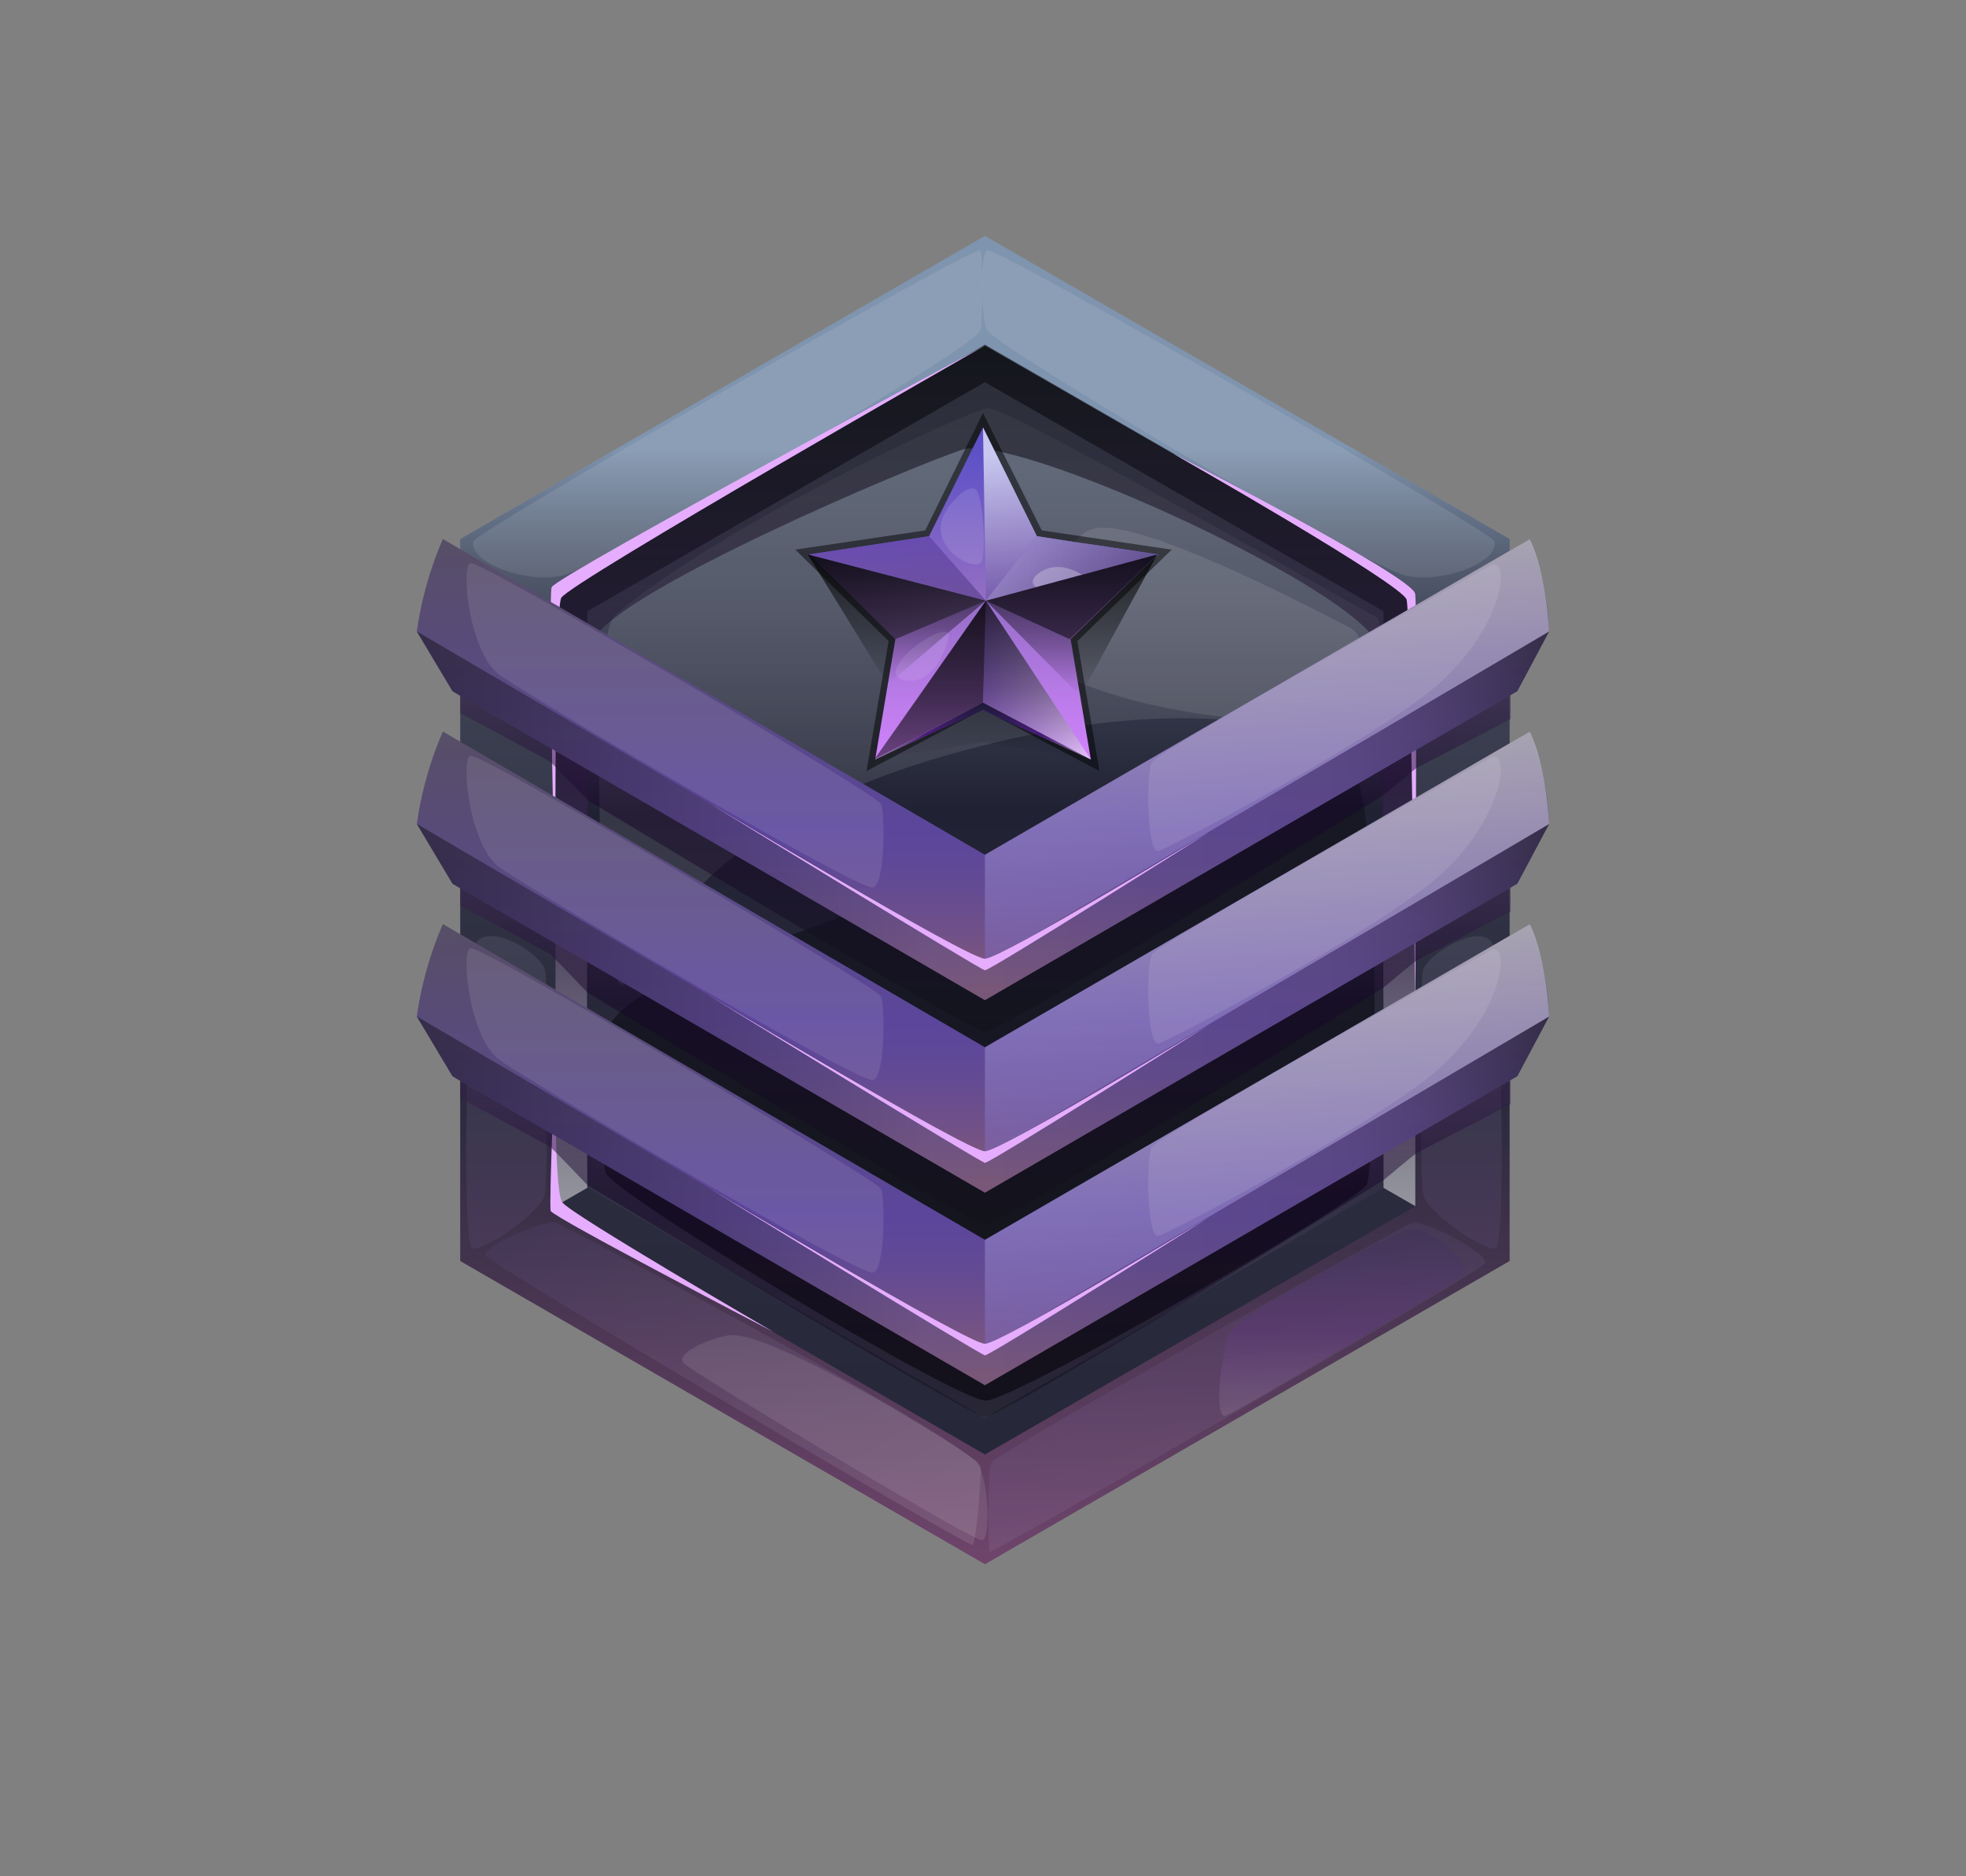 <?xml version="1.0" encoding="utf-8"?>
<!-- Generator: Adobe Illustrator 26.4.1, SVG Export Plug-In . SVG Version: 6.00 Build 0)  -->
<svg version="1.1" id="Слой_1" xmlns="http://www.w3.org/2000/svg" xmlns:xlink="http://www.w3.org/1999/xlink" x="0px" y="0px"
	 viewBox="0 0 204.2 194.9" style="enable-background:new 0 0 204.2 194.9;" xml:space="preserve">
<rect x="0" y="0" width="204.2" height="194.9" fill="#808080" stroke="none"/>
<style type="text/css">
	.st0{fill:url(#SVGID_1_);}
	.st1{fill:url(#SVGID_00000081641417832935679330000016871779812507358088_);}
	.st2{fill:url(#SVGID_00000037664598797780330990000012315197730814429845_);}
	.st3{opacity:0.1;fill:#FFFFFF;enable-background:new    ;}
	.st4{opacity:0.1;fill:url(#SVGID_00000173853065192706208370000002392237503047286202_);enable-background:new    ;}
	.st5{opacity:0.1;fill:url(#SVGID_00000136393550128828543620000017324987688608670600_);enable-background:new    ;}
	.st6{opacity:0.1;fill:url(#SVGID_00000085236886413225614960000006902098655839949503_);enable-background:new    ;}
	.st7{opacity:0.1;fill:url(#SVGID_00000158707390731246324620000005350520443418627752_);enable-background:new    ;}
	.st8{fill:url(#SVGID_00000133498455465240874110000008544913854711113358_);}
	.st9{opacity:0.5;fill:url(#SVGID_00000111187056861131670040000003197992762420820374_);enable-background:new    ;}
	.st10{fill:#E6ADFF;}
	.st11{opacity:0.1;fill:url(#SVGID_00000019671164050367991440000017829672024604930948_);enable-background:new    ;}
	.st12{opacity:0.5;fill:url(#SVGID_00000101785901107100880610000018369096499717657733_);enable-background:new    ;}
	.st13{fill:url(#SVGID_00000108999897868826668020000010287191677596728709_);}
	.st14{opacity:0.4;fill:url(#SVGID_00000124146651021373568310000009781435528008847543_);enable-background:new    ;}
	.st15{opacity:0.5;fill:url(#SVGID_00000183944577527523846050000006523567095467788683_);enable-background:new    ;}
	.st16{opacity:0.5;fill:url(#SVGID_00000032608639373191617740000008783903697248136340_);enable-background:new    ;}
	.st17{fill:url(#SVGID_00000148625973299778209030000003273377977254408848_);}
	.st18{opacity:0.4;fill:url(#SVGID_00000004511429647192867390000004339286203635565707_);enable-background:new    ;}
	.st19{opacity:0.5;fill:url(#SVGID_00000082345655570558842310000003447409183498883980_);enable-background:new    ;}
	.st20{opacity:0.5;fill:url(#SVGID_00000008841583020410061610000008677910738759301054_);enable-background:new    ;}
	.st21{fill:url(#SVGID_00000108303069144435151710000004536524056051311744_);}
	.st22{opacity:0.4;fill:url(#SVGID_00000005945156339937833850000005187106118663667867_);enable-background:new    ;}
	.st23{opacity:0.5;fill:url(#SVGID_00000091732152642123700260000013864752136917290645_);enable-background:new    ;}
	.st24{fill:url(#SVGID_00000003062689972240846330000002927547917456971429_);fill-opacity:0.49;}
	.st25{fill:url(#SVGID_00000075844687694359694650000010109168669265320603_);}
	.st26{opacity:0.5;fill:url(#SVGID_00000073707878342207761360000012020518170195455667_);}
	.st27{fill:url(#SVGID_00000108310692605821067380000013067730834385807497_);fill-opacity:0.49;}
	.st28{fill:url(#SVGID_00000036252206307589875630000010589041607690769342_);fill-opacity:0.49;}
	.st29{opacity:0.5;fill:url(#SVGID_00000130613762563888075550000004002496084778521782_);}
	.st30{opacity:0.73;fill:url(#SVGID_00000034086711861394046110000007200347709277997739_);}
	.st31{opacity:0.78;fill:url(#SVGID_00000150814005131094295040000009746209313141673395_);}
	.st32{opacity:0.35;fill:url(#SVGID_00000046301450746687644440000006078041168998024612_);}
	.st33{opacity:0.5;fill:url(#SVGID_00000162322637681676585180000005797826313498820793_);}
	.st34{opacity:0.26;fill:#FFFFFF;}
	.st35{opacity:0.5;fill:url(#SVGID_00000004531384128465098700000000734618792605714351_);}
	.st36{fill:url(#SVGID_00000173862121793015434420000012276064490918791350_);fill-opacity:0.7;}
	.st37{fill:url(#SVGID_00000033349602128065987570000012388667520009638570_);fill-opacity:0.7;}
	.st38{fill:url(#SVGID_00000173852921741921565920000010571513519074511497_);fill-opacity:0.7;}
	.st39{opacity:0.12;fill:#F7FFFF;}
	.st40{opacity:0.1;fill:#F7FFFF;}
</style>
<g>
	<g>
		<g>
			
				<linearGradient id="SVGID_1_" gradientUnits="userSpaceOnUse" x1="102.33" y1="30.019" x2="102.33" y2="148.359" gradientTransform="matrix(1 0 0 -1 0 194.882)">
				<stop  offset="0" style="stop-color:#72466E"/>
				<stop  offset="0.454" style="stop-color:#27283A"/>
				<stop  offset="0.806" style="stop-color:#3E4253"/>
				<stop  offset="0.84" style="stop-color:#424759"/>
				<stop  offset="0.887" style="stop-color:#4F576A"/>
				<stop  offset="0.941" style="stop-color:#637187"/>
				<stop  offset="1" style="stop-color:#7F94AE"/>
				<stop  offset="1" style="stop-color:#7F94AE"/>
			</linearGradient>
			<polygon class="st0" points="102.3,24.5 47.8,56 47.8,131 102.3,162.5 156.8,131 156.8,56 			"/>
			
				<linearGradient id="SVGID_00000147183767537792096950000002293245829503181698_" gradientUnits="userSpaceOnUse" x1="102.33" y1="151.887" x2="102.33" y2="44.078" gradientTransform="matrix(1 0 0 -1 0 194.882)">
				<stop  offset="0" style="stop-color:#292D39"/>
				<stop  offset="0.194" style="stop-color:#242734"/>
				<stop  offset="0.546" style="stop-color:#2E2F42"/>
				<stop  offset="1" style="stop-color:#262738"/>
			</linearGradient>
			<polygon style="fill:url(#SVGID_00000147183767537792096950000002293245829503181698_);" points="57.7,125.3 57.7,61.6 
				102.3,35.9 147,61.6 147,125.3 102.3,151.1 			"/>
			
				<linearGradient id="SVGID_00000068643178397970622490000008986832162059117184_" gradientUnits="userSpaceOnUse" x1="102.33" y1="47.567" x2="102.33" y2="155.217" gradientTransform="matrix(1 0 0 -1 0 194.882)">
				<stop  offset="0" style="stop-color:#3F3C51"/>
				<stop  offset="0.353" style="stop-color:#29293B"/>
				<stop  offset="0.585" style="stop-color:#202132"/>
				<stop  offset="0.642" style="stop-color:#2B2E3F"/>
				<stop  offset="0.779" style="stop-color:#424759"/>
				<stop  offset="0.903" style="stop-color:#4F5768"/>
				<stop  offset="1" style="stop-color:#545C6E"/>
			</linearGradient>
			<polygon style="fill:url(#SVGID_00000068643178397970622490000008986832162059117184_);" points="61,123.4 61,63.5 102.3,39.7 
				143.7,63.5 143.7,123.4 102.3,147.3 			"/>
			<path class="st3" d="M49.2,56.2c-0.7,2,5.1,4.5,9.2,3.6c4.1-0.9,42.4-23.4,43.4-25.4c0.3-0.6,0.3-8.4,0-8.4
				C100.4,25.9,49.5,55.2,49.2,56.2z"/>
			<path class="st3" d="M155.2,56.2c0.7,2-5.1,4.5-9.2,3.6s-42.1-23.6-43.4-25.4c-0.7-0.9-0.9-8.4,0-8.4
				C104,25.9,154.9,55.2,155.2,56.2z"/>
			
				<linearGradient id="SVGID_00000143583229653000023690000014201256006078877601_" gradientUnits="userSpaceOnUse" x1="52.709" y1="51.025" x2="52.709" y2="116.268" gradientTransform="matrix(1 0 0 -1 0 194.882)">
				<stop  offset="0" style="stop-color:#705AB8"/>
				<stop  offset="1" style="stop-color:#FFFFFF"/>
			</linearGradient>
			<path style="opacity:0.1;fill:url(#SVGID_00000143583229653000023690000014201256006078877601_);enable-background:new    ;" d="
				M49.1,98.8c-0.4,2.2-1.3,30.7,0,30.9c1.3,0.2,7.2-3.8,7.5-5.7c0.3-1.9,0.4-21.3,0-23.2C56.2,98.9,49.8,95.1,49.1,98.8z"/>
			
				<linearGradient id="SVGID_00000052803682121459974550000014315193952574726562_" gradientUnits="userSpaceOnUse" x1="-4883.159" y1="51.025" x2="-4883.159" y2="116.268" gradientTransform="matrix(-1 0 0 -1 -4731.418 194.882)">
				<stop  offset="0" style="stop-color:#705AB8"/>
				<stop  offset="1" style="stop-color:#FFFFFF"/>
			</linearGradient>
			<path style="opacity:0.1;fill:url(#SVGID_00000052803682121459974550000014315193952574726562_);enable-background:new    ;" d="
				M155.3,98.8c0.4,2.2,1.3,30.7,0,30.9c-1.3,0.2-7.2-3.8-7.5-5.7s-0.4-21.3,0-23.2C148.3,99,154.7,95.1,155.3,98.8z"/>
			
				<linearGradient id="SVGID_00000075128333510306423670000000202292363308153787_" gradientUnits="userSpaceOnUse" x1="62.651" y1="75.373" x2="89.025" y2="32.596" gradientTransform="matrix(1 0 0 -1 0 194.882)">
				<stop  offset="0" style="stop-color:#705AB8"/>
				<stop  offset="1" style="stop-color:#FFFFFF"/>
			</linearGradient>
			<path style="opacity:0.1;fill:url(#SVGID_00000075128333510306423670000000202292363308153787_);enable-background:new    ;" d="
				M50.5,130.5c0.7,1,49.7,30,50.5,30c0.4,0,0.9-7.2,0.9-8c0-2.2-43.4-25.3-44.2-25.5C56.6,126.7,49.8,129.5,50.5,130.5z"/>
			
				<linearGradient id="SVGID_00000054225088012467568370000003424230497507849090_" gradientUnits="userSpaceOnUse" x1="121.408" y1="69.978" x2="140.298" y2="13.963" gradientTransform="matrix(1 0 0 -1 0 194.882)">
				<stop  offset="0" style="stop-color:#705AB8"/>
				<stop  offset="1" style="stop-color:#FFFFFF"/>
			</linearGradient>
			<path style="opacity:0.1;fill:url(#SVGID_00000054225088012467568370000003424230497507849090_);enable-background:new    ;" d="
				M154.2,131.3c-0.7,1-50.7,29.9-51.4,29.9c-0.2,0-0.2-9,0.2-9.3c1.6-1.6,43-24.7,43.7-24.9C147.9,126.7,154.9,130.3,154.2,131.3z"
				/>
			
				<linearGradient id="SVGID_00000140014582715802250230000008512036810798083216_" gradientUnits="userSpaceOnUse" x1="102.221" y1="40.146" x2="102.221" y2="130.345" gradientTransform="matrix(1 0 0 -1 0 194.882)">
				<stop  offset="0" style="stop-color:#121117"/>
				<stop  offset="0.146" style="stop-color:#14131B"/>
				<stop  offset="0.585" style="stop-color:#171824"/>
				<stop  offset="1" style="stop-color:#171924"/>
			</linearGradient>
			<path style="fill:url(#SVGID_00000140014582715802250230000008512036810798083216_);" d="M62.9,121.8
				c-2.9-16.6-1.3-17.6,19.3-24.7c20.6-7,55.4-25.1,58.5-17.2s2,41.2,1.3,43.1c-0.7,1.8-36.7,22.5-39.6,22.5
				C99.4,145.6,63.2,123.7,62.9,121.8z"/>
			<path class="st3" d="M142.8,64c-0.7-0.2-38.1-21.8-40.2-21.6c-2,0.2-28,12.3-38.7,21.5c-2.8,2.4-1.8,39.1,0.8,38.4
				c2.6-0.7,4.6-15.5,33.5-23.8c28.5-8.2,40.9-1.1,44,0.2C143,79,144.5,64.4,142.8,64z"/>
			
				<linearGradient id="SVGID_00000138543168761350156090000003294676209241944753_" gradientUnits="userSpaceOnUse" x1="102.33" y1="69.547" x2="102.33" y2="159.017" gradientTransform="matrix(1 0 0 -1 0 194.882)">
				<stop  offset="0" style="stop-color:#FFFFFF"/>
				<stop  offset="0.444" style="stop-color:#361D4D"/>
				<stop  offset="1" style="stop-color:#000000"/>
			</linearGradient>
			<path style="opacity:0.5;fill:url(#SVGID_00000138543168761350156090000003294676209241944753_);enable-background:new    ;" d="
				M57.7,125.3V61.6l44.6-25.8L147,61.6v63.7l-3.3-1.9c0,0,0.2-55.4-1-57.1c-4.2-6.2-37.3-21.3-42.7-19.6
				C94.5,48.5,65.1,61,61.8,66.2C60.7,68,61,123.4,61,123.4L57.7,125.3z"/>
			<path class="st3" d="M110.7,70.3c11.1,5.1,27.9,5.2,29.4,4.2c1.5-1,2.6-8.1,0.1-9.3c-2.4-1.2-21.5-11.4-26.5-10.3
				C108.7,56,108.7,69.4,110.7,70.3z"/>
			<path class="st10" d="M121.8,47.1c0,0,23.9,13.6,24.3,15.2S147,105,147,105s0.2-41.6,0-43.3C146.8,59.9,121.8,47.1,121.8,47.1z"
				/>
			<path class="st10" d="M57.7,96.5c0,0-0.8-34.4-0.4-35.5c0.4-1.1,45-25.1,45-25.1s-43.1,24.6-44,26.2
				C57.5,63.6,57.7,96.5,57.7,96.5z"/>
			<path class="st10" d="M57.7,109c0,0-0.2,14.7,0.7,15.9c0.8,1.2,22,13.5,22,13.5s-22.9-11.9-23.2-12.6C57,125,57.7,109,57.7,109z"
				/>
			<path class="st3" d="M76.1,138.7c-1.6,0-6.1,1.8-5.1,2.9c0.8,0.9,27.8,17.2,30.9,18.4c1,0.4,0.9-6-0.4-8.1
				C100.8,151,81.1,138.7,76.1,138.7z"/>
			
				<linearGradient id="SVGID_00000150810494034427629520000015631671201196006819_" gradientUnits="userSpaceOnUse" x1="139.471" y1="47.847" x2="139.471" y2="67.271" gradientTransform="matrix(1 0 0 -1 0 194.882)">
				<stop  offset="0" style="stop-color:#FFFFFF"/>
				<stop  offset="0.444" style="stop-color:#881DED"/>
				<stop  offset="1" style="stop-color:#262262"/>
			</linearGradient>
			<path style="opacity:0.1;fill:url(#SVGID_00000150810494034427629520000015631671201196006819_);enable-background:new    ;" d="
				M127.5,138.9c-1.2,5.1-1,8.2-0.3,8.2c0.7,0,24.5-14.3,25.1-14.9c0.7-0.6-3.8-4.8-5.7-4.5C144.8,127.9,127.9,136.9,127.5,138.9z"
				/>
		</g>
		<g>
			
				<linearGradient id="SVGID_00000044886683251429173840000012302434582674969218_" gradientUnits="userSpaceOnUse" x1="102.115" y1="109.247" x2="102.115" y2="67.547" gradientTransform="matrix(1 0 0 -1 0 194.882)">
				<stop  offset="0" style="stop-color:#4D3463"/>
				<stop  offset="0.444" style="stop-color:#170529"/>
				<stop  offset="1" style="stop-color:#12121A"/>
			</linearGradient>
			<path style="opacity:0.5;fill:url(#SVGID_00000044886683251429173840000012302434582674969218_);enable-background:new    ;" d="
				M43.3,85.6l3.7,6.2l0.8,0.5l0,1.8c0,0,3.1,1.6,9.3,5c0.2,0.1,3.9,4,3.9,4s39.8,24.1,41.3,24.1c1.9,0,41.4-24.6,41.4-24.6
				s3.1-2.6,3.4-2.8l9.8-5.1v-2.6l0.7-0.4l3.3-6.2l-58.6,34.5L43.3,85.6z"/>
			
				<linearGradient id="SVGID_00000021097460202970435290000002032705313224243853_" gradientUnits="userSpaceOnUse" x1="102.12" y1="157.804" x2="102.12" y2="72.036" gradientTransform="matrix(1 0 0 -1 0 194.882)">
				<stop  offset="0" style="stop-color:#B16376"/>
				<stop  offset="0.454" style="stop-color:#574E66"/>
				<stop  offset="0.806" style="stop-color:#5B469C"/>
				<stop  offset="0.862" style="stop-color:#614996"/>
				<stop  offset="0.939" style="stop-color:#725186"/>
				<stop  offset="1" style="stop-color:#855A75"/>
			</linearGradient>
			<path style="fill:url(#SVGID_00000021097460202970435290000002032705313224243853_);" d="M102.3,108.8L46,76
				c-2.2,5-2.7,9.6-2.7,9.6l3.7,6.2l55.3,32.1l0,0l55.3-32.1l3.3-6.2c0,0,0-4.7-2-9.6L102.3,108.8z"/>
			
				<linearGradient id="SVGID_00000009588271573593386710000014547538739357393034_" gradientUnits="userSpaceOnUse" x1="43.34" y1="90.092" x2="160.89" y2="90.092" gradientTransform="matrix(1 0 0 -1 0 194.882)">
				<stop  offset="0" style="stop-color:#000000"/>
				<stop  offset="0.454" style="stop-color:#655482"/>
				<stop  offset="0.806" style="stop-color:#594573"/>
				<stop  offset="0.836" style="stop-color:#54416D"/>
				<stop  offset="0.876" style="stop-color:#47375C"/>
				<stop  offset="0.922" style="stop-color:#31263F"/>
				<stop  offset="0.973" style="stop-color:#130F18"/>
				<stop  offset="1" style="stop-color:#000000"/>
			</linearGradient>
			
				<polygon style="opacity:0.4;fill:url(#SVGID_00000009588271573593386710000014547538739357393034_);enable-background:new    ;" points="
				47,91.8 43.3,85.6 102.3,120.2 160.9,85.6 157.6,91.8 102.3,123.9 			"/>
			
				<linearGradient id="SVGID_00000093167490645085211620000011994795246937492905_" gradientUnits="userSpaceOnUse" x1="-4576.442" y1="73.665" x2="-4572.678" y2="118.122" gradientTransform="matrix(-0.994 0 0 -1 -4416.759 194.882)">
				<stop  offset="0" style="stop-color:#705AB8"/>
				<stop  offset="1" style="stop-color:#FFFFFF"/>
			</linearGradient>
			<path style="opacity:0.5;fill:url(#SVGID_00000093167490645085211620000011994795246937492905_);enable-background:new    ;" d="
				M102.3,108.8v11.3l58.6-34.5c0,0-0.2-5.7-2-9.6L102.3,108.8z"/>
			<path class="st3" d="M48.9,78.5c-1.1,0-0.2,9.5,3.1,11.7c5.2,3.5,36.5,21.9,38.6,22c1.4,0,1.3-8.1,0.9-8.7
				C90.7,102.3,50.5,78.5,48.9,78.5z"/>
			<path class="st3" d="M119.7,99.1c-0.7,0.7-0.6,9.6,0.6,9.3c1.2-0.3,18.9-9.7,27.2-15.8c8.3-6.1,9.5-14.2,7.6-14
				C155.1,78.5,121.1,97.6,119.7,99.1z"/>
			<path class="st10" d="M73.6,103.4c0,0,26.9,16.2,28.7,16.2c1.7,0,23.2-13.1,23.2-13.1s-22.6,14.3-23.2,14.3
				C101.9,120.8,73.6,103.4,73.6,103.4z"/>
		</g>
		<g>
			
				<linearGradient id="SVGID_00000042701650846341481650000004698754098089513117_" gradientUnits="userSpaceOnUse" x1="102.115" y1="129.247" x2="102.115" y2="87.547" gradientTransform="matrix(1 0 0 -1 0 194.882)">
				<stop  offset="0" style="stop-color:#4D3463"/>
				<stop  offset="0.444" style="stop-color:#170529"/>
				<stop  offset="1" style="stop-color:#12121A"/>
			</linearGradient>
			<path style="opacity:0.5;fill:url(#SVGID_00000042701650846341481650000004698754098089513117_);enable-background:new    ;" d="
				M43.3,65.6l3.7,6.2l0.8,0.5l0,1.8c0,0,3.1,1.6,9.3,5c0.2,0.1,3.9,4,3.9,4s39.8,24.1,41.3,24.1c1.9,0,41.4-24.6,41.4-24.6
				s3.1-2.6,3.4-2.8l9.8-5.1v-2.6l0.7-0.4l3.3-6.2l-58.6,34.5L43.3,65.6z"/>
			
				<linearGradient id="SVGID_00000067204453602695498460000001704884505325086136_" gradientUnits="userSpaceOnUse" x1="102.12" y1="177.804" x2="102.12" y2="92.036" gradientTransform="matrix(1 0 0 -1 0 194.882)">
				<stop  offset="0" style="stop-color:#B16376"/>
				<stop  offset="0.454" style="stop-color:#574E66"/>
				<stop  offset="0.806" style="stop-color:#5B469C"/>
				<stop  offset="0.862" style="stop-color:#614996"/>
				<stop  offset="0.939" style="stop-color:#725186"/>
				<stop  offset="1" style="stop-color:#855A75"/>
			</linearGradient>
			<path style="fill:url(#SVGID_00000067204453602695498460000001704884505325086136_);" d="M102.3,88.8L46,56
				c-2.2,5-2.7,9.6-2.7,9.6l3.7,6.2l55.3,32.1l0,0l55.3-32.1l3.3-6.2c0,0,0-4.7-2-9.6L102.3,88.8z"/>
			
				<linearGradient id="SVGID_00000088127051637517952940000000365650998433628314_" gradientUnits="userSpaceOnUse" x1="43.34" y1="110.092" x2="160.89" y2="110.092" gradientTransform="matrix(1 0 0 -1 0 194.882)">
				<stop  offset="0" style="stop-color:#000000"/>
				<stop  offset="0.454" style="stop-color:#655482"/>
				<stop  offset="0.806" style="stop-color:#594573"/>
				<stop  offset="0.836" style="stop-color:#54416D"/>
				<stop  offset="0.876" style="stop-color:#47375C"/>
				<stop  offset="0.922" style="stop-color:#31263F"/>
				<stop  offset="0.973" style="stop-color:#130F18"/>
				<stop  offset="1" style="stop-color:#000000"/>
			</linearGradient>
			
				<polygon style="opacity:0.4;fill:url(#SVGID_00000088127051637517952940000000365650998433628314_);enable-background:new    ;" points="
				47,71.8 43.3,65.6 102.3,100.2 160.9,65.6 157.6,71.8 102.3,103.9 			"/>
			
				<linearGradient id="SVGID_00000018229556976020221910000012359878585943377310_" gradientUnits="userSpaceOnUse" x1="-4576.442" y1="93.665" x2="-4572.678" y2="138.122" gradientTransform="matrix(-0.994 0 0 -1 -4416.759 194.882)">
				<stop  offset="0" style="stop-color:#705AB8"/>
				<stop  offset="1" style="stop-color:#FFFFFF"/>
			</linearGradient>
			<path style="opacity:0.5;fill:url(#SVGID_00000018229556976020221910000012359878585943377310_);enable-background:new    ;" d="
				M102.3,88.8v11.3l58.6-34.5c0,0-0.2-5.7-2-9.6L102.3,88.8z"/>
			<path class="st3" d="M48.9,58.5c-1.1,0-0.2,9.5,3.1,11.7c5.2,3.5,36.5,21.9,38.6,22c1.4,0,1.3-8.1,0.9-8.7
				C90.7,82.3,50.5,58.5,48.9,58.5z"/>
			<path class="st3" d="M119.7,79.1c-0.7,0.7-0.6,9.6,0.6,9.3c1.2-0.3,18.9-9.7,27.2-15.8c8.3-6.1,9.5-14.2,7.6-14
				C155.1,58.5,121.1,77.6,119.7,79.1z"/>
			<path class="st10" d="M73.6,83.4c0,0,26.9,16.2,28.7,16.2c1.7,0,23.2-13.1,23.2-13.1s-22.6,14.3-23.2,14.3
				C101.9,100.8,73.6,83.4,73.6,83.4z"/>
		</g>
		<g>
			
				<linearGradient id="SVGID_00000060028822869316055420000007202831121814266752_" gradientUnits="userSpaceOnUse" x1="102.115" y1="89.247" x2="102.115" y2="47.547" gradientTransform="matrix(1 0 0 -1 0 194.882)">
				<stop  offset="0" style="stop-color:#4D3463"/>
				<stop  offset="0.444" style="stop-color:#170529"/>
				<stop  offset="1" style="stop-color:#12121A"/>
			</linearGradient>
			<path style="opacity:0.5;fill:url(#SVGID_00000060028822869316055420000007202831121814266752_);enable-background:new    ;" d="
				M43.3,105.6l3.7,6.2l0.8,0.5l0,1.8c0,0,3.1,1.6,9.3,5c0.2,0.1,3.9,4,3.9,4s39.8,24.1,41.3,24.1c1.9,0,41.4-24.6,41.4-24.6
				s3.1-2.6,3.4-2.8l9.8-5.1v-2.6l0.7-0.4l3.3-6.2l-58.6,34.5L43.3,105.6z"/>
			
				<linearGradient id="SVGID_00000091006563364949543070000015036713353311414201_" gradientUnits="userSpaceOnUse" x1="102.12" y1="137.804" x2="102.12" y2="52.036" gradientTransform="matrix(1 0 0 -1 0 194.882)">
				<stop  offset="0" style="stop-color:#B16376"/>
				<stop  offset="0.454" style="stop-color:#574E66"/>
				<stop  offset="0.806" style="stop-color:#5B469C"/>
				<stop  offset="0.862" style="stop-color:#614996"/>
				<stop  offset="0.939" style="stop-color:#725186"/>
				<stop  offset="1" style="stop-color:#855A75"/>
			</linearGradient>
			<path style="fill:url(#SVGID_00000091006563364949543070000015036713353311414201_);" d="M102.3,128.8L46,96
				c-2.2,5-2.7,9.6-2.7,9.6l3.7,6.2l55.3,32.1l0,0l55.3-32.1l3.3-6.2c0,0,0-4.7-2-9.6L102.3,128.8z"/>
			
				<linearGradient id="SVGID_00000075163260400853829550000004088466844846958243_" gradientUnits="userSpaceOnUse" x1="43.34" y1="70.092" x2="160.89" y2="70.092" gradientTransform="matrix(1 0 0 -1 0 194.882)">
				<stop  offset="0" style="stop-color:#000000"/>
				<stop  offset="0.454" style="stop-color:#655482"/>
				<stop  offset="0.806" style="stop-color:#594573"/>
				<stop  offset="0.836" style="stop-color:#54416D"/>
				<stop  offset="0.876" style="stop-color:#47375C"/>
				<stop  offset="0.922" style="stop-color:#31263F"/>
				<stop  offset="0.973" style="stop-color:#130F18"/>
				<stop  offset="1" style="stop-color:#000000"/>
			</linearGradient>
			
				<polygon style="opacity:0.4;fill:url(#SVGID_00000075163260400853829550000004088466844846958243_);enable-background:new    ;" points="
				47,111.8 43.3,105.6 102.3,140.2 160.9,105.6 157.6,111.8 102.3,143.9 			"/>
			
				<linearGradient id="SVGID_00000171716921869230283370000003876362455687935149_" gradientUnits="userSpaceOnUse" x1="-4576.442" y1="53.665" x2="-4572.678" y2="98.122" gradientTransform="matrix(-0.994 0 0 -1 -4416.759 194.882)">
				<stop  offset="0" style="stop-color:#705AB8"/>
				<stop  offset="1" style="stop-color:#FFFFFF"/>
			</linearGradient>
			<path style="opacity:0.5;fill:url(#SVGID_00000171716921869230283370000003876362455687935149_);enable-background:new    ;" d="
				M102.3,128.8v11.3l58.6-34.5c0,0-0.2-5.7-2-9.6L102.3,128.8z"/>
			<path class="st3" d="M48.9,98.5c-1.1,0-0.2,9.5,3.1,11.7c5.2,3.5,36.5,21.9,38.6,22c1.4,0,1.3-8.1,0.9-8.7
				C90.7,122.3,50.5,98.5,48.9,98.5z"/>
			<path class="st3" d="M119.7,119.1c-0.7,0.7-0.6,9.6,0.6,9.3c1.2-0.3,18.9-9.7,27.2-15.8c8.3-6.1,9.5-14.2,7.6-14
				C155.1,98.5,121.1,117.6,119.7,119.1z"/>
			<path class="st10" d="M73.6,123.4c0,0,26.9,16.2,28.7,16.2c1.7,0,23.2-13.1,23.2-13.1s-22.6,14.3-23.2,14.3
				C101.9,140.8,73.6,123.4,73.6,123.4z"/>
		</g>
	</g>
</g>
<g>
	
		<linearGradient id="SVGID_00000040549353539797841980000002579319753148445603_" gradientUnits="userSpaceOnUse" x1="102.12" y1="80.087" x2="102.12" y2="42.897">
		<stop  offset="0" style="stop-color:#000000"/>
		<stop  offset="0.444" style="stop-color:#000000"/>
		<stop  offset="1" style="stop-color:#000000"/>
	</linearGradient>
	<polygon style="fill:url(#SVGID_00000040549353539797841980000002579319753148445603_);fill-opacity:0.49;" points="102.1,73.7 
		90,80.1 92.3,66.6 82.6,57.1 96.1,55.1 102.1,42.9 108.2,55.1 121.7,57.1 111.9,66.6 114.2,80.1 	"/>
	
		<linearGradient id="SVGID_00000021831468911610484240000017027834186067609477_" gradientUnits="userSpaceOnUse" x1="102.12" y1="79.535" x2="102.12" y2="38.529">
		<stop  offset="0" style="stop-color:#D484FF"/>
		<stop  offset="0.449" style="stop-color:#906CC4"/>
		<stop  offset="0.806" style="stop-color:#5C50C7"/>
		<stop  offset="0.889" style="stop-color:#624BC6"/>
		<stop  offset="1" style="stop-color:#733DC4"/>
	</linearGradient>
	<polygon style="fill:url(#SVGID_00000021831468911610484240000017027834186067609477_);" points="120.3,57.6 113.7,56.6 112,56.4 
		107.7,55.7 102.1,44.4 96.5,55.7 84,57.6 93,66.4 90.9,78.9 102.1,73 113.3,78.9 111.2,66.4 	"/>
	<g>
		
			<linearGradient id="SVGID_00000071561996011375134940000000591862903902608782_" gradientUnits="userSpaceOnUse" x1="83.915" y1="61.982" x2="102.38" y2="61.982">
			<stop  offset="0" style="stop-color:#000000"/>
			<stop  offset="1" style="stop-color:#2B2B2B"/>
		</linearGradient>
		<polygon style="opacity:0.5;fill:url(#SVGID_00000071561996011375134940000000591862903902608782_);" points="83.9,57.6 
			102.4,62.4 93,66.4 		"/>
		
			<linearGradient id="SVGID_00000034071816952549327060000007097696748948128674_" gradientUnits="userSpaceOnUse" x1="102.38" y1="61.982" x2="120.196" y2="61.982">
			<stop  offset="0" style="stop-color:#000000"/>
			<stop  offset="0.444" style="stop-color:#000000"/>
			<stop  offset="1" style="stop-color:#000000"/>
		</linearGradient>
		<polygon style="fill:url(#SVGID_00000034071816952549327060000007097696748948128674_);fill-opacity:0.49;" points="120.2,57.6 
			102.4,62.4 111.1,66.4 		"/>
		
			<linearGradient id="SVGID_00000161605437139268743010000003802263414114869911_" gradientUnits="userSpaceOnUse" x1="90.844" y1="70.637" x2="102.38" y2="70.637">
			<stop  offset="0" style="stop-color:#000000"/>
			<stop  offset="0.444" style="stop-color:#000000"/>
			<stop  offset="1" style="stop-color:#000000"/>
		</linearGradient>
		<polygon style="fill:url(#SVGID_00000161605437139268743010000003802263414114869911_);fill-opacity:0.49;" points="102.1,73 
			102.4,62.4 90.8,78.9 		"/>
		
			<linearGradient id="SVGID_00000027565899178671509830000006258863402311425164_" gradientUnits="userSpaceOnUse" x1="102.056" y1="70.637" x2="113.267" y2="70.637">
			<stop  offset="0" style="stop-color:#705AB8"/>
			<stop  offset="1" style="stop-color:#FFFFFF"/>
		</linearGradient>
		<polygon style="opacity:0.5;fill:url(#SVGID_00000027565899178671509830000006258863402311425164_);" points="113.3,78.9 
			102.4,62.4 102.1,73 		"/>
		
			<linearGradient id="SVGID_00000033331365863004115470000015561640940664970400_" gradientUnits="userSpaceOnUse" x1="103.715" y1="47.089" x2="106.225" y2="70.099">
			<stop  offset="0" style="stop-color:#F0F5FF"/>
			<stop  offset="1" style="stop-color:#260073"/>
		</linearGradient>
		<polygon style="opacity:0.73;fill:url(#SVGID_00000033331365863004115470000015561640940664970400_);" points="102.1,44.4 
			102.4,62.4 107.7,55.7 		"/>
		
			<linearGradient id="SVGID_00000122678500478347187240000010131585761675357580_" gradientUnits="userSpaceOnUse" x1="102.38" y1="59.064" x2="120.196" y2="59.064">
			<stop  offset="0" style="stop-color:#AF96FF"/>
			<stop  offset="1" style="stop-color:#4D3396"/>
		</linearGradient>
		<polygon style="opacity:0.78;fill:url(#SVGID_00000122678500478347187240000010131585761675357580_);" points="120.2,57.6 
			102.4,62.4 107.7,55.7 		"/>
		
			<linearGradient id="SVGID_00000074430983665326288620000004709166322484110731_" gradientUnits="userSpaceOnUse" x1="109.81" y1="46.424" x2="112.32" y2="69.434">
			<stop  offset="0" style="stop-color:#FFFFFF"/>
			<stop  offset="1" style="stop-color:#000000"/>
		</linearGradient>
		<polygon style="opacity:0.35;fill:url(#SVGID_00000074430983665326288620000004709166322484110731_);" points="120.2,57.6 
			102.4,62.4 107.7,55.7 		"/>
		
			<linearGradient id="SVGID_00000071536999079875878230000012151106660186234543_" gradientUnits="userSpaceOnUse" x1="91.883" y1="48.38" x2="94.393" y2="71.39">
			<stop  offset="0" style="stop-color:#603CC2"/>
			<stop  offset="1" style="stop-color:#3A2D4F"/>
		</linearGradient>
		<polygon style="opacity:0.5;fill:url(#SVGID_00000071536999079875878230000012151106660186234543_);" points="96.5,55.7 
			102.4,62.4 83.9,57.6 		"/>
		<path class="st34" d="M107.7,59.7c-0.9,0.8-0.1,1.3-0.1,1.3l4.8-1.3C112.3,59.7,109.8,57.9,107.7,59.7z"/>
	</g>
	
		<linearGradient id="SVGID_00000042015309825298738710000004318010628904084918_" gradientUnits="userSpaceOnUse" x1="102.12" y1="78.886" x2="102.12" y2="72.992">
		<stop  offset="0" style="stop-color:#FFFFFF"/>
		<stop  offset="0.444" style="stop-color:#881DED"/>
		<stop  offset="1" style="stop-color:#262262"/>
	</linearGradient>
	<path style="opacity:0.5;fill:url(#SVGID_00000042015309825298738710000004318010628904084918_);" d="M90.9,78.9
		c0,0,8.5-4,11.2-5.1l11.2,5.1L102.1,73L90.9,78.9z"/>
	
		<linearGradient id="SVGID_00000128457178088847054520000010807858679357488279_" gradientUnits="userSpaceOnUse" x1="93.148" y1="71.111" x2="93.148" y2="57.561">
		<stop  offset="0" style="stop-color:#000000;stop-opacity:0"/>
		<stop  offset="0.444" style="stop-color:#000000;stop-opacity:0.5"/>
		<stop  offset="1" style="stop-color:#000000"/>
	</linearGradient>
	<polygon style="fill:url(#SVGID_00000128457178088847054520000010807858679357488279_);fill-opacity:0.7;" points="83.9,57.6 
		102.4,62.4 92.2,71.1 	"/>
	
		<linearGradient id="SVGID_00000023961351295755848420000005089719489053935750_" gradientUnits="userSpaceOnUse" x1="111.288" y1="72.273" x2="111.288" y2="57.561">
		<stop  offset="0" style="stop-color:#000000;stop-opacity:0"/>
		<stop  offset="0.444" style="stop-color:#000000;stop-opacity:0.5"/>
		<stop  offset="1" style="stop-color:#000000"/>
	</linearGradient>
	<polygon style="fill:url(#SVGID_00000023961351295755848420000005089719489053935750_);fill-opacity:0.7;" points="120.2,57.6 
		102.4,62.4 112.2,72.3 	"/>
	
		<linearGradient id="SVGID_00000118389118089585797070000009864617755693386880_" gradientUnits="userSpaceOnUse" x1="102.12" y1="78.886" x2="102.12" y2="62.388">
		<stop  offset="0" style="stop-color:#000000;stop-opacity:0"/>
		<stop  offset="0.444" style="stop-color:#000000;stop-opacity:0.5"/>
		<stop  offset="1" style="stop-color:#000000"/>
	</linearGradient>
	<polygon style="fill:url(#SVGID_00000118389118089585797070000009864617755693386880_);fill-opacity:0.7;" points="90.9,78.9 
		102.4,62.4 113.3,78.9 102.1,77.1 	"/>
	<path class="st39" d="M97.9,53.8c-1.2,3.3,3.4,5.6,4,4.6c0.6-1,0.2-6.7-0.5-7.5C100.6,50.1,98.4,52.4,97.9,53.8z"/>
	<path class="st40" d="M94.2,70.7c2.4,0.3,3.8-2.4,4.3-4.3C99.3,63.4,89.8,70.1,94.2,70.7z"/>
</g>
</svg>
